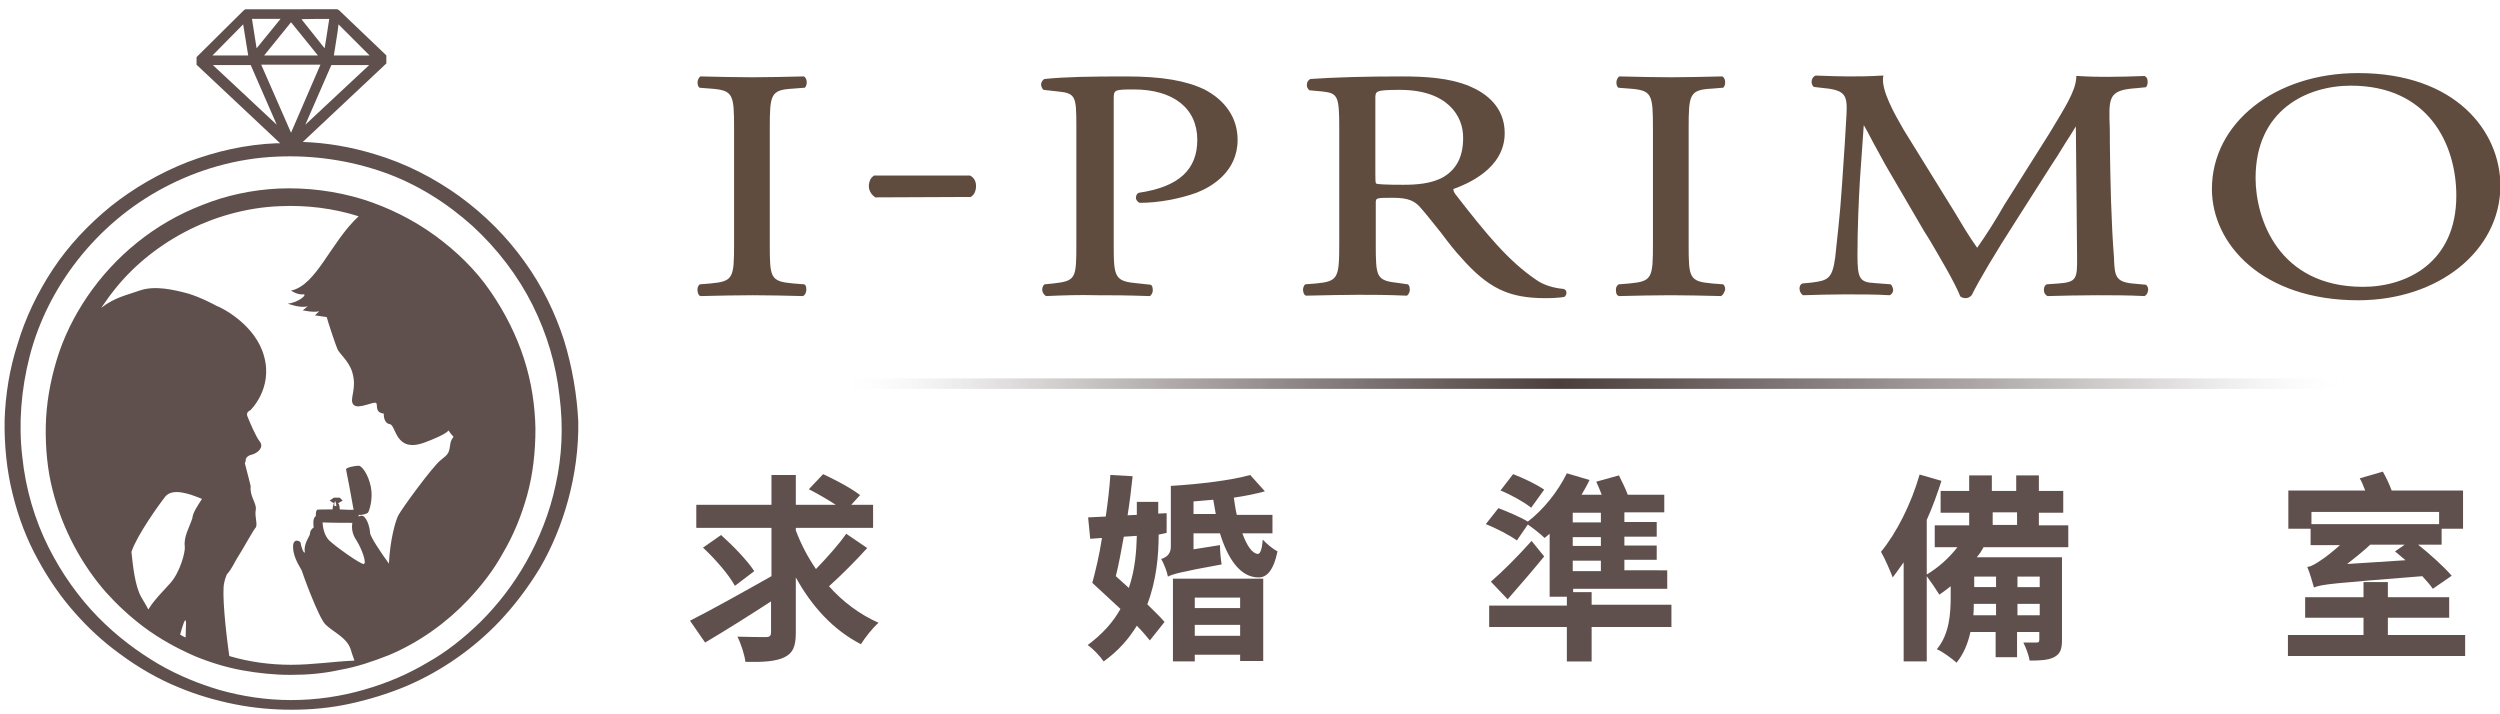 <?xml version="1.0" encoding="utf-8"?>
<!-- Generator: Adobe Illustrator 18.0.0, SVG Export Plug-In . SVG Version: 6.00 Build 0)  -->
<!DOCTYPE svg PUBLIC "-//W3C//DTD SVG 1.1//EN" "http://www.w3.org/Graphics/SVG/1.1/DTD/svg11.dtd">
<svg version="1.1" id="圖層_1" xmlns="http://www.w3.org/2000/svg" xmlns:xlink="http://www.w3.org/1999/xlink" x="0px" y="0px"
	 viewBox="0 332.1 595.3 170.1" enable-background="new 0 332.1 595.3 170.1" xml:space="preserve">
<g>
	<g>
		<path fill="#60504D" d="M124.8,417.6c-1.8-5.6-4.5-11-8-16.1s-8-9.5-13.2-13.3c-5.1-3.7-11-6.7-17.4-8.7
			c-6.3-1.9-13.1-2.8-19.9-2.5c-6.2,0.3-12.4,1.6-18.1,3.9c-5.7,2.2-10.9,5.2-15.6,9c-4.6,3.7-8.6,8.1-11.8,12.8s-5.7,9.8-7.3,15.1
			s-2.5,10.6-2.6,15.8c-0.1,5.2,0.4,10.4,1.6,15.1c2.4,9.6,7.1,18,12.7,24.4c2.6,2.9,5.6,5.7,8.9,8.2c4,3,8.1,5.2,12.2,7
			c3.6,1.5,7.5,2.7,11.3,3.4c3.9,0.7,7.7,1.1,11.6,1.1l0,0c3.9,0,7.8-0.3,11.8-1.2c4-0.7,7.8-2,11.6-3.5c7.4-3.1,13.9-7.9,18.9-13.2
			c3-3.2,5.9-6.8,8.2-11c2.5-4.2,4.4-8.8,5.8-13.8c1.4-5,2-10.4,2-15.9C127.4,428.8,126.6,423.2,124.8,417.6z M83.9,456.6
			c-0.2,1.2-0.1,2.6,1,4.2c1.3,2.1,2.5,5.5,1.7,5.6c-0.7,0.1-6.8-4.2-8.3-5.7c-1.1-1.2-1.4-2.9-1.5-4.2
			C79,456.6,82.7,456.6,83.9,456.6z M79.8,451.4c0.2,0.4,0.3,0.9,0.3,1.2c-0.2,0-0.3,0-0.5,0C79.6,452.2,79.6,451.7,79.8,451.4z
			 M44.2,483.9c-0.4-0.2-0.9-0.4-1.3-0.7c0.6-2.2,1.3-4.5,1.4-2.8C44.3,481.6,44.2,482.8,44.2,483.9z M45.8,455.5
			c-0.7,2.2-2.1,4.4-1.8,6.7c0.2,1.2-1.1,6.1-3.4,8.7c-2.4,2.7-3.6,3.7-5.2,6.2c0,0,0,0-0.1,0.1c-0.6-1.2-1.2-2.1-1.6-2.8
			c-1.6-2.7-2.1-8-2.4-10.9c1.3-3.9,6.5-11.2,8.1-13.2c1.7-2,5.6-0.7,8.7,0.6C47,452.6,45.9,454.2,45.8,455.5z M69.3,490.4
			L69.3,490.4c-5,0-10-0.7-14.4-2c-0.1,0-0.2-0.1-0.3-0.1c-0.9-6.2-1.8-15.3-1.2-17.5c0.1-0.5,0.3-1.2,0.6-1.9
			c1.4-1.6,1.8-2.9,2.6-4.1c1-1.5,3.6-6.3,4.3-7.1c0.5-0.7-0.3-2.6,0-4.2c0.3-1.5-1.5-3.2-1.2-5.6c0,0-1-4.1-1.4-5.5
			c0.1-0.2,0.2-0.4,0.2-0.6c-0.1-0.9,1-1.3,1-1.3c2.2-0.5,3.3-2,2.4-3.2c-1-1.2-2.6-5.1-3-6.1c-0.4-1,0.7-1.4,0.7-1.4
			s5.4-5.1,3.3-12.8c-2-7.6-10.2-11.7-11.4-12.1c0,0-3.4-1.9-6.7-2.9c-3.4-0.9-7.9-2-11.6-0.7c-3,1.1-5.7,1.5-9.1,4.1
			c0.9-1.2,1.7-2.5,2.6-3.6c4.4-5.8,10.4-10.8,17.2-14.4s14.7-5.9,22.7-6.2c6.4-0.3,12.8,0.5,18.8,2.4c-6.7,6.2-10,16.4-16.1,17.7
			c0,0,1.4,1,2.8,0.9c1.4-0.2-1,2-3.6,2.2c0,0,3.2,1.2,4.8,0.6c-1.2,1-1.2,1-1.2,1s2.7,0.6,3.9,0.2l-1,1l2.8,0.4
			c0.2,0.9,2,6.3,2.5,7.5c0.4,1.2,2.8,2.9,3.6,5.7c1.2,4.1-0.9,6.4,0.3,7.7c1.2,1.2,4.9-1,5.4-0.4c0.4,0.6-0.4,2.2,1.8,2.5
			c0,0-0.2,2.2,1.4,2.5c1.6,0.2,1.2,7.1,8.5,4.3c4.2-1.6,5.2-2.4,5.5-2.8c0.2,0.3,0.6,0.9,1.2,1.5c-0.4,0.5-0.6,1-0.7,1.3
			c-0.4,2.7-0.4,2.7-2.4,4.3c-1.9,1.5-9.3,11.6-10.1,13.2c-0.7,1.5-1.9,5.7-2.2,11.4c-1.9-2.6-4.5-6.5-4.5-7.4c0-1.2-0.9-4.2-2.1-4
			c-0.2,0-0.4,0.1-0.6,0.2c0-0.1,0-0.3,0-0.4c0.9,0.1,2-0.3,2.2-0.5c0.3-0.3,1.3-3.3,0.7-6.2s-2.1-5-2.9-5s-3.1,0.4-3,0.9
			c0.1,0.3,1.4,7.3,1.8,9.6c-0.6,0-1.9,0-3.3-0.1c0-0.7-0.2-1.4-0.3-1.4c0,0-0.1,0-0.2,0l1.2-0.7l-0.7-0.7h-1.4l-1,0.7l1.1,0.7h-0.1
			c0,0-0.3,0.6-0.3,1.4c-1.9,0-3.6,0-3.7,0.1c-0.2,0.1-0.3,0.7-0.3,1.5c-0.9,0.5-0.5,2.7-0.5,2.7s-0.9,0.5-0.9,1.6
			c-0.1,0.5-1.6,2.5-1.2,4.3c-0.3,0.5-1-1.7-1-2.2c0-0.5-2-1.4-1.8,1.2c0.1,2.6,2,5,2.1,5.5c0.1,0.4,3.9,11,5.6,12.7
			c1.7,1.7,5.1,3.1,6,5.9c0.2,0.7,0.5,1.6,0.9,2.7C79.5,489.6,74.5,490.4,69.3,490.4z M134.3,413.1c-2.1-6.5-5.2-12.9-9.4-18.7
			c-4.2-5.9-9.4-11.1-15.4-15.5c-6.1-4.4-12.9-7.9-20.3-10.1c-5.6-1.7-11.3-2.7-17.1-2.9l19.8-18.6l0,0c0,0,0,0,0.1-0.1
			c0,0,0,0,0-0.1c0,0,0,0,0-0.1v-0.1c0,0,0,0,0-0.1l0,0v-0.1c0,0,0,0,0-0.1v-0.1v-0.1v-0.1v-0.1V346v-0.1c0,0,0,0,0-0.1v-0.1l0,0
			c0,0,0,0,0-0.1v-0.1c0,0,0,0,0-0.1c0,0,0,0,0-0.1c0,0,0,0-0.1-0.1l0,0l-11.1-10.6l-0.1-0.1l0,0c-0.1,0-0.1-0.1-0.2-0.1l0,0
			c-0.1,0-0.2-0.1-0.2-0.1l0,0c-0.1,0-0.1,0-0.2,0l0,0H69.3H58.7l0,0c-0.1,0-0.1,0-0.2,0l0,0c-0.1,0-0.1,0-0.2,0.1l0,0
			c-0.1,0-0.1,0.1-0.2,0.1l0,0l-0.1,0.1l-11.1,11l0,0c0,0,0,0-0.1,0.1c0,0,0,0,0,0.1c0,0,0,0,0,0.1v0.1c0,0,0,0,0,0.1l0,0v0.1
			c0,0,0,0,0,0.1v0.1v0.1v0.1v0.1v0.1v0.1c0,0,0,0,0,0.1v0.1l0,0c0,0,0,0,0,0.1v0.1c0,0,0,0,0,0.1c0,0,0,0,0,0.1c0,0,0,0,0.1,0.1
			l0,0l19.8,18.6c-0.3,0-0.6,0-0.9,0c-7.3,0.3-14.4,1.9-21.2,4.5c-6.6,2.6-12.8,6.2-18.2,10.5c-5.4,4.4-10.1,9.4-13.8,15
			S6,407.9,4.2,414c-1.9,5.8-2.9,12-3.1,18.1C1,438.1,1.6,444.1,3,449.7c1.4,5.7,3.4,10.9,6,15.6c2.6,4.8,5.6,9.1,8.9,12.8
			c3,3.4,6.5,6.7,10.5,9.6c4.7,3.5,9.5,6.2,14.2,8.1c4.3,1.8,8.8,3.1,13.3,4c4.5,0.9,9.1,1.3,13.5,1.3l0,0c4.6,0,9.2-0.4,13.8-1.4
			s9.2-2.4,13.5-4.2c8.7-3.7,16.3-9.2,22.2-15.4c3.5-3.7,6.8-8,9.7-12.8c2.8-4.8,5.1-10.3,6.7-16.2s2.5-12.2,2.4-18.6
			C137.4,426.3,136.3,419.6,134.3,413.1z M80.4,339.6l0.2-1.7l7.4,7.4h-8.5L80.4,339.6z M87.9,347.6l-15.2,14.2l6.2-14.2
			C78.9,347.6,87.9,347.6,87.9,347.6z M69.3,363.7l-7.1-16.2h14.1L69.3,363.7z M78.4,336.6l-0.6,3.9l-0.5,3.1l-5.1-6.4l-0.4-0.5
			C71.7,336.6,78.4,336.6,78.4,336.6z M75.7,345.3H62.9l6.4-7.9L75.7,345.3z M66.8,336.6l-5.7,7l-1.1-7
			C60,336.6,66.8,336.6,66.8,336.6z M57.9,337.9l1.2,7.4h-8.5L57.9,337.9z M50.7,347.6h9l6.2,14.2L50.7,347.6z M132.3,447.6
			c-1.4,6.6-3.9,12.8-7,18.3c-3.1,5.5-6.8,10.2-10.8,14.2c-4.1,4-8.3,7.3-12.6,9.7c-4.5,2.7-9.5,4.9-15.1,6.5
			c-5.5,1.6-11.4,2.5-17.5,2.5l0,0c-5.9,0-11.7-0.9-17-2.4c-4.7-1.4-9.6-3.3-14.6-6.2c-4.9-2.9-9.8-6.5-14.4-11.2
			c-4.5-4.6-8.6-10.3-11.8-16.7c-3.2-6.4-5.4-13.7-6.2-21.5c-0.9-7.7-0.3-15.9,1.8-24s6-15.9,11.4-22.8c5.5-7,12.4-12.9,20.5-17.2
			s17.3-7,26.9-7.4c8.8-0.4,17.4,0.9,25.4,3.7s15.2,7.4,21.2,12.8c6,5.5,10.9,12,14.3,18.8c3.5,7,5.6,14.3,6.4,21.5
			C134.2,433.7,133.8,440.9,132.3,447.6z"/>
	</g>
	<g>
		<g>
			<g>
				<path fill="#604C3F" d="M191.2,402.6L191.2,402.6c-4.6-0.1-8-0.2-12-0.2c-4.2,0-7.5,0.1-12.2,0.2h-0.1h-0.1
					c-0.4-0.1-0.6-0.5-0.7-1.2c-0.1-0.6,0.1-1.2,0.4-1.5l0.2-0.1l2.5-0.2c5.4-0.5,5.6-1.3,5.6-9.4v-27.5c0-8.2-0.2-9.1-5.6-9.5
					l-2.6-0.2c-0.3-0.2-0.5-0.6-0.5-1.3c0-0.5,0.3-1.2,0.7-1.4h0.1h0.1c4.7,0.1,8,0.2,12.2,0.2c4,0,7.3-0.1,12-0.2h0.1h0.1
					c0.5,0.2,0.7,0.9,0.7,1.4c0,0.6-0.2,1.1-0.5,1.3h-0.2l-2.5,0.2c-5.4,0.3-5.6,1.3-5.6,9.5v27.5c0,8.1,0.1,8.9,5.6,9.4l2.6,0.2
					c0.4,0.2,0.5,0.6,0.5,1.3C192,401.6,191.8,402.3,191.2,402.6L191.2,402.6L191.2,402.6z"/>
			</g>
			<g>
				<path fill="#604C3F" d="M208.4,379.1l-0.1-0.1c-1-0.7-1.5-1.8-1.4-2.9c0.1-0.9,0.4-1.6,1.1-2.1l0.1-0.1H231
					c1.1,0.6,1.5,1.6,1.4,2.9c-0.1,0.9-0.4,1.6-1.1,2.1l-0.1,0.1L208.4,379.1L208.4,379.1z"/>
			</g>
			<g>
				<path fill="#604C3F" d="M249.1,402.6L249.1,402.6c-0.4-0.2-0.7-0.6-0.9-1.2c-0.1-0.6,0.1-1.2,0.4-1.5l0.2-0.1l2-0.2
					c5.4-0.6,5.5-1.2,5.5-9.3v-28.5c0-6.6-0.2-7.5-4.2-7.9l-3.6-0.4c-0.4-0.3-0.6-0.9-0.6-1.4c0.1-0.5,0.4-1.1,0.9-1.2
					c5-0.5,10.7-0.6,19.3-0.6c8.6,0,14.3,1,18.7,3.1c5,2.6,7.9,6.8,7.9,12c0,7.6-6.2,11.2-9.8,12.6c-3.9,1.4-8.9,2.4-13.5,2.4
					c-0.6-0.2-1-0.9-0.9-1.3c0-0.5,0.3-1,0.7-1.1c9.5-1.4,13.9-5.5,13.9-12.6c0-7.5-5.7-12-15.1-12c-4.8,0-4.8,0.1-4.8,2.4v34.5
					c0,8,0.2,8.8,6,9.3l2.8,0.3c0.4,0.2,0.5,0.7,0.5,1.4c0,0.4-0.3,1.1-0.7,1.3h-0.1h-0.1c-5.8-0.2-8.8-0.2-12.5-0.2
					C257,402.3,253.7,402.4,249.1,402.6L249.1,402.6L249.1,402.6z"/>
			</g>
			<g>
				<path fill="#604C3F" d="M368,403.1c-8.8,0-13.7-2.4-20.2-9.8c-1.3-1.4-2.9-3.4-4.6-5.7c-1.7-2.1-3.4-4.3-4.9-6
					c-1.3-1.5-2.7-2.4-6.5-2.4c-4.2,0-4.2,0-4.2,1.3v9.7c0,8,0.1,8.7,5.5,9.3l2.1,0.3c0.4,0.2,0.5,0.7,0.5,1.4
					c0,0.4-0.3,1.1-0.7,1.3h-0.1h-0.1c-4.7-0.2-7.9-0.2-11.4-0.2c-3.9,0-7.2,0.1-12.1,0.2h-0.1H311c-0.4-0.1-0.6-0.5-0.7-1.1
					c-0.1-0.5,0.1-1.2,0.4-1.5l0.1-0.1l2.6-0.2c5.2-0.5,5.5-1.3,5.5-9.3v-27.7c0-7.5-0.3-8.3-3.9-8.7l-3.2-0.3
					c-0.4-0.3-0.7-0.9-0.6-1.4c0-0.5,0.3-1.1,0.9-1.3c6.1-0.4,12.9-0.6,21.7-0.6c5.4,0,11.4,0.3,16.3,2.4c3.7,1.6,8.2,4.8,8.2,11.1
					c0,8.6-9.2,12.2-12.2,13.3c-0.1,0.3,0.2,0.9,0.5,1.3c7.3,9.4,12.6,15.9,19.3,20.4c1.7,1.2,4.1,1.9,6.4,2.1
					c0.4,0.1,0.7,0.4,0.7,0.9c0,0.3-0.1,0.7-0.5,1C371.4,403,369.8,403.1,368,403.1L368,403.1z M333.4,353.5c-5.9,0-5.9,0.3-5.9,2
					v18.1c0,1.1,0,2.1,0.2,2.2c0.3,0.2,2.5,0.3,6.4,0.3c3,0,6.8-0.2,9.7-1.9c3.1-1.9,4.6-4.9,4.6-9.2
					C348.5,359.7,344.6,353.5,333.4,353.5L333.4,353.5z"/>
			</g>
			<g>
				<path fill="#604C3F" d="M409.8,402.6L409.8,402.6c-4.6-0.1-8-0.2-12-0.2c-4.2,0-7.5,0.1-12.1,0.2h-0.1h-0.1
					c-0.4-0.1-0.7-0.5-0.7-1.2c-0.1-0.6,0.1-1.2,0.5-1.5l0.2-0.1l2.5-0.2c5.4-0.5,5.6-1.3,5.6-9.4v-27.5c0-8.2-0.2-9.1-5.6-9.5
					l-2.6-0.2c-0.3-0.2-0.5-0.6-0.5-1.3c0-0.5,0.3-1.2,0.7-1.4h0.1h0.1c4.7,0.1,8,0.2,12.1,0.2c4,0,7.3-0.1,12-0.2h0.1h0.1
					c0.5,0.2,0.7,0.9,0.7,1.4c0,0.6-0.2,1.1-0.5,1.3h-0.2l-2.4,0.2c-5.4,0.3-5.6,1.3-5.6,9.5v27.5c0,8.1,0.1,8.9,5.6,9.4l2.6,0.2
					c0.3,0.2,0.5,0.6,0.5,1.3C410.6,401.6,410.4,402.3,409.8,402.6L409.8,402.6L409.8,402.6z"/>
			</g>
			<g>
				<path fill="#604C3F" d="M468,403.1c0,0-0.7,0-1.2-0.4c-1.4-3.5-5-9.5-7.4-13.6l-1.2-1.9l-8.7-14.9c-0.9-1.5-1.7-3.1-2.6-4.7
					c-1.1-1.9-2-3.9-3.1-5.7c-0.3,4.5-0.6,8.7-0.9,12.8c-0.3,5-0.6,11.8-0.6,18.1c0,5.6,0.5,6.5,4,6.7l3.9,0.3
					c0.4,0.3,0.6,1,0.6,1.5c-0.1,0.5-0.4,1-0.9,1.1H450h-0.1c-3.2-0.2-6.8-0.2-10.7-0.2c-3.2,0-6.6,0.1-9.8,0.2h-0.1l-0.1-0.1
					c-0.4-0.3-0.7-0.9-0.7-1.5c0-0.5,0.2-0.9,0.5-1.1l0.2-0.1l2.1-0.2c4-0.5,5-0.9,5.7-6c0.5-5,1.1-9.4,1.6-17
					c0.5-7,0.9-13.5,1.1-17.2c0.2-4.6-0.3-5.7-6.1-6.2l-1.7-0.2l-0.1-0.1c-0.3-0.3-0.5-0.9-0.4-1.4c0.1-0.5,0.4-1,0.9-1.2h0.1h0.1
					c3.1,0.1,5.4,0.2,7.6,0.2c2.2,0,4.8,0,8-0.2h0.4l-0.1,0.4c-0.4,3.2,2.7,8.7,4.9,12.5l12,19.4c1.8,3,3.5,5.9,5.5,8.7
					c2.2-3.1,4.4-6.6,6.4-10.1l10.9-17.3c3.6-6,6.1-9.8,6.3-13.1v-0.4h0.4c3.3,0.2,5.2,0.2,7.2,0.2c2.6,0,5.8-0.1,8.6-0.2h0.1
					l0.1,0.1c0.4,0.2,0.6,0.6,0.6,1.3c0,0.4-0.1,1.1-0.5,1.3h-0.2l-2,0.2c-5.9,0.4-6.5,1.8-6.4,7c0.1,1.8,0.1,3.9,0.1,6.2
					c0.1,8.3,0.3,18.7,1,27.4v0.5c0.2,3.4,0.3,5,4.3,5.4l3.3,0.3c0.4,0.3,0.6,0.9,0.5,1.4c-0.1,0.5-0.3,1-0.7,1.2l-0.1,0.1h-0.1
					c-3.9-0.2-7.8-0.2-11.3-0.2c-3.6,0-7.9,0.1-11.7,0.2h-0.1l-0.1-0.1c-0.4-0.2-0.7-0.7-0.7-1.3s0.1-1,0.5-1.3l0.2-0.1l2.8-0.2
					c4.4-0.3,4.4-1.3,4.4-6.2l-0.3-31.2c-0.6,1-1.6,2.6-2.7,4.3c-1.1,1.8-2.2,3.6-3.1,4.9l-8.6,13.5c-4.7,7.3-8.8,14.2-10.4,17.5
					C469,402.9,468.6,403.1,468,403.1L468,403.1z"/>
			</g>
			<g>
				<path fill="#604C3F" d="M561.5,403.6c-22.8,0-34.8-13.4-34.8-26.5c0-15.7,15-27.6,34.8-27.6c23.3,0,33.9,13.9,33.9,26.9
					C595.3,391.8,580.7,403.6,561.5,403.6L561.5,403.6z M559.8,352.5c-10.5,0-22.7,5.8-22.7,22c0,9.6,5.4,25.9,25.6,25.9
					c10.3,0,22.2-5.7,22.2-21.7C584.9,366.5,578.3,352.5,559.8,352.5L559.8,352.5z"/>
			</g>
		</g>
	</g>
	
		<linearGradient id="SVGID_1_" gradientUnits="userSpaceOnUse" x1="154.9" y1="761.525" x2="554.5" y2="761.525" gradientTransform="matrix(1.07 0 0 -1.07 0 1238.307)">
		<stop  offset="7.835591e-002" style="stop-color:#FFFFFF;stop-opacity:0"/>
		<stop  offset="9.598622e-002" style="stop-color:#DBD9D8;stop-opacity:4.363745e-002"/>
		<stop  offset="0.116" style="stop-color:#B9B5B4;stop-opacity:9.348923e-002"/>
		<stop  offset="0.139" style="stop-color:#9B9594;stop-opacity:0.15"/>
		<stop  offset="0.164" style="stop-color:#817A78;stop-opacity:0.212"/>
		<stop  offset="0.192" style="stop-color:#6D6462;stop-opacity:0.282"/>
		<stop  offset="0.225" style="stop-color:#5D5351;stop-opacity:0.363"/>
		<stop  offset="0.266" style="stop-color:#524846;stop-opacity:0.465"/>
		<stop  offset="0.323" style="stop-color:#4C413F;stop-opacity:0.606"/>
		<stop  offset="0.482" style="stop-color:#4A3F3D"/>
		<stop  offset="0.655" style="stop-color:#4C413F;stop-opacity:0.606"/>
		<stop  offset="0.718" style="stop-color:#524846;stop-opacity:0.465"/>
		<stop  offset="0.762" style="stop-color:#5D5351;stop-opacity:0.363"/>
		<stop  offset="0.798" style="stop-color:#6D6462;stop-opacity:0.282"/>
		<stop  offset="0.829" style="stop-color:#817A78;stop-opacity:0.212"/>
		<stop  offset="0.856" style="stop-color:#9B9594;stop-opacity:0.15"/>
		<stop  offset="0.881" style="stop-color:#B9B5B4;stop-opacity:9.348923e-002"/>
		<stop  offset="0.902" style="stop-color:#DBD9D8;stop-opacity:4.363745e-002"/>
		<stop  offset="0.922" style="stop-color:#FFFFFF;stop-opacity:0"/>
	</linearGradient>
	<rect x="165.8" y="422.2" fill="url(#SVGID_1_)" width="427.6" height="2.5"/>
	<g enable-background="new    ">
		<path fill="#60504D" d="M206.5,462.6c-2.8,3.1-6.2,6.5-9.1,9.1c3.3,3.7,7.3,6.7,11.8,8.7c-1.4,1.2-3.2,3.5-4.2,5.1
			c-6.6-3.4-11.7-9-15.5-15.9v13.1c0,3.4-0.7,4.9-2.7,5.9c-2,1-5.1,1.2-9.3,1.1c-0.2-1.6-1-4.2-1.9-6c2.9,0.1,5.9,0.1,6.8,0.1
			c0.9,0,1.2-0.3,1.2-1.2v-7.3c-5.4,3.5-11.1,7.1-15.7,9.8l-3.6-5.2c4.6-2.3,12.3-6.6,19.4-10.6v-11.5h-17.9v-5.5h17.9v-7.1h5.8v7.1
			h9.5c-2-1.3-4.4-2.7-6.4-3.7l3.4-3.6c2.8,1.3,6.8,3.4,8.8,5l-2.1,2.3h5.2v5.5h-18.4v0.6c1.2,3.2,2.8,6.3,4.8,9.2
			c2.5-2.6,5.4-5.8,7.2-8.4L206.5,462.6z M175,471.6c-1.4-2.6-4.7-6.4-7.6-9.1l4.3-3c2.8,2.5,6.3,6.1,7.9,8.6L175,471.6z"/>
		<path fill="#60504D" d="M275.9,459.4c0,4.9-0.5,10.8-2.7,16.6c1.6,1.6,3.1,3,4.1,4.2l-3.5,4.4c-0.8-1-1.9-2.3-3.1-3.5
			c-1.9,3.1-4.4,6-7.9,8.5c-0.8-1.2-2.6-3.1-3.8-3.9c3.5-2.6,6.1-5.5,7.8-8.6c-2.3-2.1-4.7-4.4-6.7-6.2c0.8-3,1.7-6.7,2.3-10.7
			l-2.8,0.2l-0.5-5.1l4.2-0.2c0.5-3.4,0.9-6.8,1.1-9.9l5.3,0.3c-0.3,2.9-0.7,6.2-1.2,9.3l2.2-0.1v-3.1h5.1v2.8l2-0.1v4.7
			L275.9,459.4z M267.6,459.9c-0.6,3.3-1.2,6.6-1.9,9.4c1,0.9,2.1,1.9,3.1,2.8c1.5-4.4,1.8-8.7,1.9-12.4L267.6,459.9z M295.8,459
			c1.1,3.1,2.4,4.9,3.7,5c0.6,0,1-1.1,1.2-3.4c0.9,1,2.5,2.3,3.5,2.8c-1,4.8-2.7,6.2-4.5,6.2c-4.3,0-7.3-4.3-9.2-10.5h-6.3v3.8
			l6.3-1c0,1.4,0.2,3.5,0.4,4.6c-9.9,1.8-11.6,2.3-12.8,2.9c-0.2-1.2-1-3.2-1.6-4.2c1-0.3,2.3-1,2.3-2.9v-14.5
			c6.7-0.4,14.3-1.3,18.9-2.6l3.5,3.9c-2.2,0.6-4.7,1.1-7.4,1.5c0.2,1.4,0.4,2.8,0.7,4.1h8.5v4.4H295.8z M279.3,469.9h21.5v19.6
			h-5.5V488h-10.8v1.6h-5.2V469.9z M289.5,454.5c-0.2-1.1-0.4-2.3-0.6-3.4c-1.6,0.1-3.1,0.3-4.7,0.4v3H289.5z M284.5,474.4v2.5h10.8
			v-2.5H284.5z M295.3,483.5v-2.6h-10.8v2.6H295.3z"/>
		<path fill="#60504D" d="M398,481.4h-19v8.2h-5.9v-8.2h-18.5v-5.1h18.5v-2.1H369v-15c-0.4,0.3-0.8,0.7-1.2,1
			c-0.9-0.9-2.7-2.3-4-3.2l-2.6,3.8c-1.6-1.2-4.9-2.9-7.4-3.9l3-3.8c2.1,0.8,5.2,2.1,7,3.2c3.7-2.8,7.2-7.2,9.3-11.5l5.4,1.6
			c-0.5,1.1-1.2,2.3-1.9,3.5h4.8c-0.4-1.1-0.9-2.2-1.3-3.1l5.4-1.5c0.7,1.4,1.6,3.2,2.1,4.6h8.7v4.2h-9.5v2.3h7.7v3.5h-7.7v2.1h7.7
			v3.4h-7.7v2.5H397v4.4h-22.4v0.8h4.4v3h19V481.4z M367.7,464.6c-2.7,3.3-5.8,6.9-8.7,10.2l-4-4.2c2.6-2.2,6.4-6,9.7-9.7
			L367.7,464.6z M364.6,453c-1.6-1.3-4.8-3.1-7.3-4.1l3-3.9c2.4,0.9,5.7,2.5,7.4,3.7L364.6,453z M381.2,454.2h-6.7v2.3h6.7V454.2z
			 M381.2,460h-6.7v2.1h6.7V460z M381.2,465.6h-6.7v2.5h6.7V465.6z"/>
		<path fill="#60504D" d="M472.4,462.3c-0.5,0.9-1,1.7-1.7,2.5H491v19.7c0,2.2-0.4,3.3-1.9,4.1c-1.4,0.7-3.3,0.8-5.8,0.8
			c-0.2-1.3-0.9-3.1-1.5-4.3c1.2,0,2.7,0,3.1,0c0.5,0,0.7-0.1,0.7-0.6v-1.9h-5.3v6h-5.1v-6h-6c-0.6,2.7-1.6,5.2-3.3,7.3
			c-1-0.9-3.4-2.7-4.7-3.2c3-3.6,3.3-8.5,3.3-12.5v-2.5c-0.9,0.7-1.8,1.4-2.7,2c-0.6-1-2.1-3.2-3-4.4v20.3h-5.5v-23.6
			c-0.9,1.3-1.8,2.5-2.6,3.6c-0.5-1.3-1.9-4.6-2.8-6.1c3.7-4.5,7.2-11.4,9.2-18.4l5.2,1.5c-1,3.1-2.1,6.2-3.5,9.3v13
			c2.7-1.6,5.3-3.9,7.3-6.5h-5.4v-5.2h8.2v-3h-6.8v-5.2h6.8v-3.7h5.4v3.7h5.8v-3.7h5.4v3.7h5.8v5.2h-5.8v3h7v5.2H472.4z
			 M475.3,478.6v-2.7H470c0,0.9,0,1.8-0.1,2.7H475.3z M470.1,471.9h5.2v-2.5h-5.2V471.9z M474.5,457.1h5.8v-3h-5.8V457.1z
			 M485.7,469.4h-5.3v2.5h5.3V469.4z M485.7,478.6v-2.7h-5.3v2.7H485.7z"/>
		<path fill="#60504D" d="M587,483.3v5h-42.2v-5h18v-4.1h-13.9v-4.9h13.9v-3.6h5.8v3.6h14.6v4.9h-14.6v4.1H587z M550.2,458h-5.3
			v-9.1h18.3c-0.4-1-0.8-2.1-1.3-2.9l5.5-1.6c0.8,1.4,1.6,3.1,2.1,4.5h17v9.1h-5.1v3.8h-5.6c2.9,2.3,6.2,5.3,8,7.4l-4.5,3.1
			c-0.6-0.9-1.5-1.9-2.5-3c-21.3,1.7-23.9,1.9-25.8,2.7c-0.3-1-1-3.6-1.6-4.9c1-0.1,2.1-0.8,3.4-1.7c0.8-0.5,2.5-1.8,4.4-3.5h-7V458
			z M550.4,454v2.9h30.4V454H550.4z M572.8,465.5c-0.9-0.8-1.7-1.4-2.5-2.1l2.3-1.6h-8.2c-1.7,1.6-3.6,3.1-5.5,4.6L572.8,465.5z"/>
	</g>
</g>
</svg>
